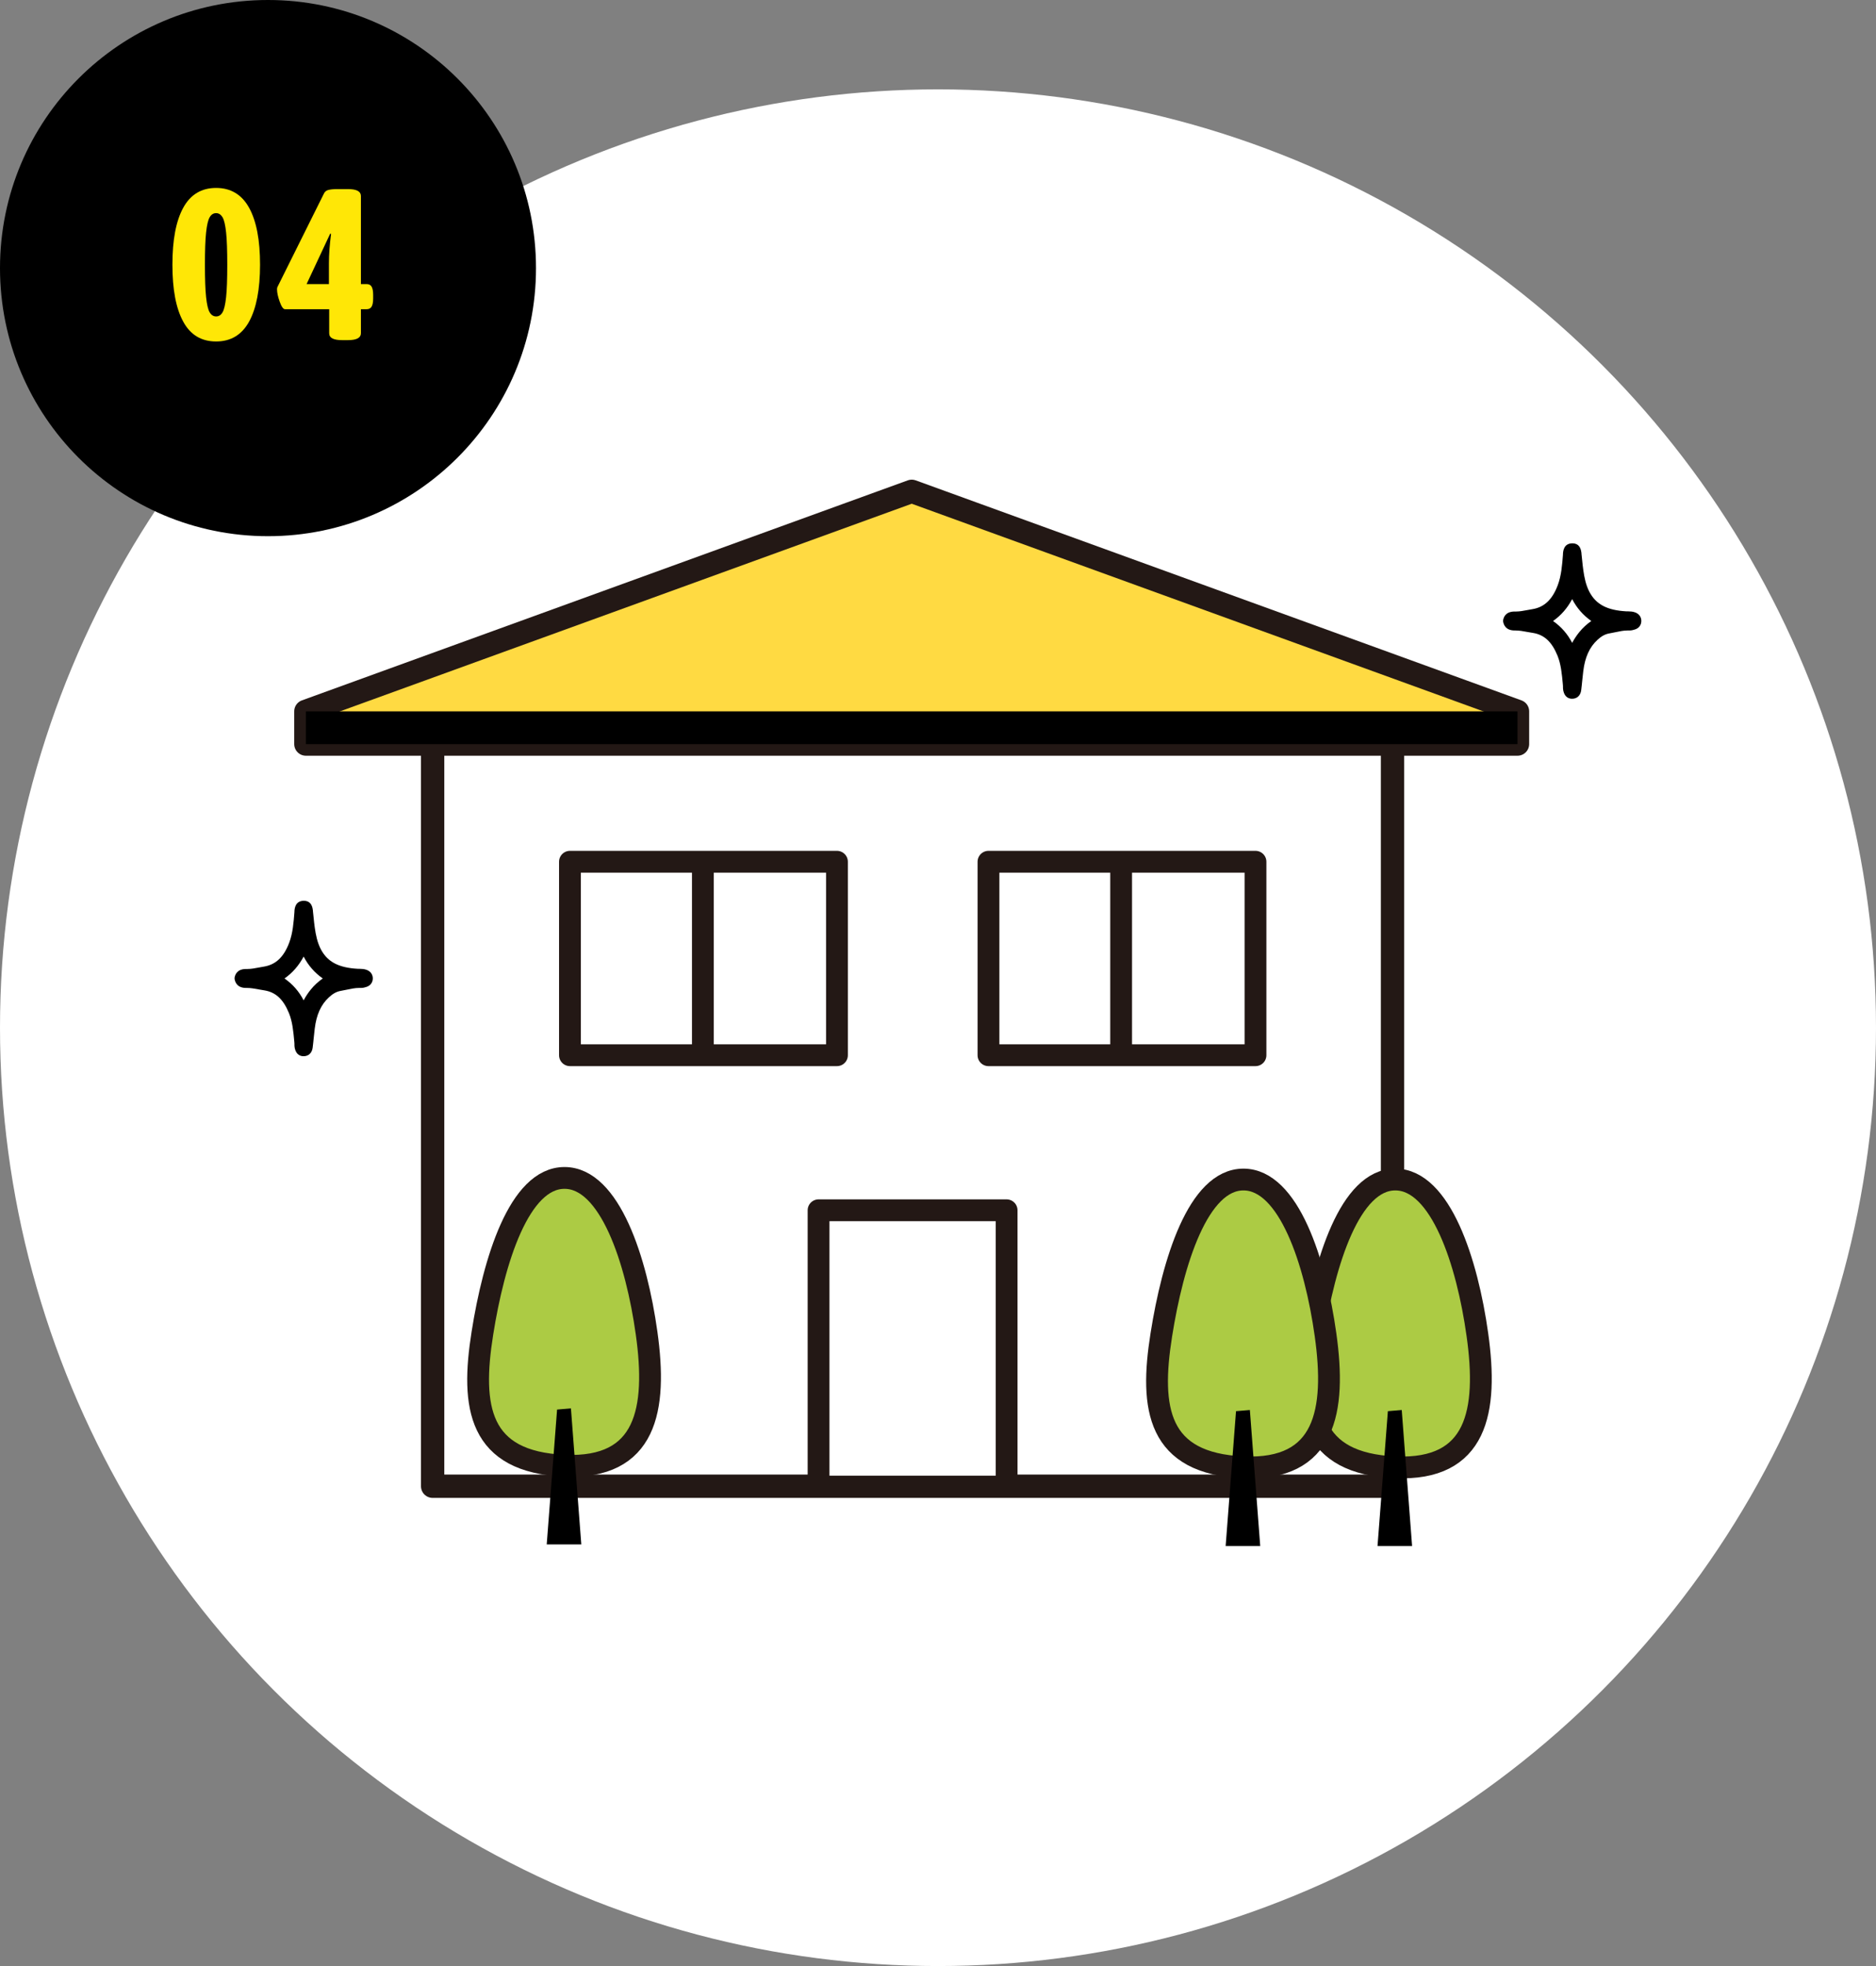 <?xml version="1.0" encoding="UTF-8"?><svg id="_レイヤー_2" xmlns="http://www.w3.org/2000/svg" width="210" height="220" viewBox="0 0 210 220"><rect x="0" y="0" width="210" height="220" fill="#808080" stroke="none"/><defs><style>.cls-1,.cls-2,.cls-3{fill:#fff;}.cls-4{fill:#ffda42;stroke-width:2.61px;}.cls-4,.cls-5,.cls-2,.cls-6,.cls-3{stroke:#231815;stroke-linecap:round;stroke-linejoin:round;}.cls-5{fill:none;}.cls-5,.cls-3{stroke-width:2.44px;}.cls-2{stroke-width:2.61px;}.cls-6{fill:#accb44;stroke-width:2.44px;}.cls-7{fill:#ffe706;}</style></defs><g id="_コンテンツ"><g><circle class="cls-1" cx="105" cy="115" r="105"/><g><circle cx="30" cy="30" r="30"/><g><path class="cls-7" d="M20.51,35.99c-.81-1.48-1.21-3.6-1.21-6.37s.4-4.89,1.21-6.37c.81-1.48,2.04-2.22,3.68-2.22s2.88,.74,3.7,2.23c.82,1.49,1.22,3.61,1.22,6.36s-.41,4.87-1.22,6.36c-.82,1.49-2.05,2.23-3.7,2.23s-2.88-.74-3.68-2.22Zm4.4-1.04c.18-.3,.31-.87,.4-1.7s.13-2.04,.13-3.62-.04-2.79-.13-3.62-.22-1.4-.4-1.7-.42-.46-.72-.46-.54,.15-.72,.46-.31,.87-.4,1.7-.13,2.04-.13,3.62,.04,2.79,.13,3.62,.22,1.4,.4,1.7c.18,.3,.42,.46,.72,.46s.54-.15,.72-.46Z"/><path class="cls-7" d="M36.85,37.29v-2.69h-4.95c-.19,0-.39-.28-.59-.84-.2-.56-.3-1.02-.3-1.39,0-.11,.02-.2,.05-.26l5.16-10.37c.11-.26,.28-.42,.52-.48,.23-.06,.56-.1,1-.1h1.22c.96,0,1.44,.26,1.44,.77v9.86h.65c.26,0,.44,.1,.55,.29,.11,.19,.17,.5,.17,.91v.41c0,.42-.06,.72-.17,.91-.11,.19-.3,.29-.55,.29h-.65v2.69c0,.51-.48,.77-1.44,.77h-.67c-.96,0-1.44-.25-1.44-.77Zm-.03-5.5v-2.33c0-.98,.08-2.07,.24-3.29l-.1-.02-2.64,5.64h2.5Z"/></g></g><g><g><g><polygon class="cls-2" points="48.43 166.31 155.88 166.31 155.88 78.44 102.06 62.2 48.43 78.44 48.43 166.31"/><rect class="cls-3" x="91.63" y="135.43" width="21.05" height="30.92"/><rect class="cls-3" x="63.8" y="96.43" width="29.89" height="21.65"/><line class="cls-5" x1="78.68" y1="96.57" x2="78.68" y2="117.98"/><rect class="cls-3" x="110.65" y="96.43" width="29.89" height="21.65"/><line class="cls-5" x1="125.5" y1="96.57" x2="125.5" y2="117.98"/><g><polygon class="cls-4" points="102.06 54.98 169.87 79.6 169.87 83.26 34.24 83.26 34.24 79.6 102.06 54.98"/><rect x="34.24" y="79.6" width="135.63" height="3.67"/></g></g><g><path class="cls-6" d="M54,149.18c-1.32,8.29-.42,14.42,9.19,14.83,9.18,.4,10.39-6.28,9.19-14.83-1.13-8.11-4.11-17.37-9.19-17.37s-7.91,9.28-9.19,17.37Z"/><polygon points="61.2 172.82 65.07 172.82 63.91 157.6 62.36 157.73 61.2 172.82"/></g><g><path class="cls-6" d="M147,149.36c-1.32,8.29-.42,14.42,9.19,14.83,9.18,.4,10.39-6.28,9.19-14.83-1.13-8.11-4.11-17.37-9.19-17.37s-7.91,9.28-9.19,17.37Z"/><polygon points="154.2 173 158.07 173 156.91 157.78 155.36 157.91 154.2 173"/></g><g><path class="cls-6" d="M130,149.36c-1.32,8.29-.42,14.42,9.19,14.83,9.18,.4,10.39-6.28,9.19-14.83-1.13-8.11-4.11-17.37-9.19-17.37s-7.91,9.28-9.19,17.37Z"/><polygon points="137.2 173 141.07 173 139.91 157.78 138.36 157.91 137.2 173"/></g></g><path d="M168.26,69.47v.08c.05,.3,.25,1,1.28,1h.09c.45,0,.89,.08,1.36,.17,.19,.04,.39,.07,.59,.1,1.27,.2,2.12,.98,2.76,2.53,.4,.97,.5,2.09,.6,3.17l.02,.25s0,.09,0,.13c0,.13,.01,.26,.04,.41,.17,.76,.68,.88,.97,.88h.02s0,0,0,0c.55,0,.94-.37,1.01-.96,.05-.37,.08-.74,.12-1.1,.03-.33,.07-.67,.11-1.01,.19-1.58,.7-2.7,1.59-3.52,.44-.41,.86-.64,1.32-.72,.23-.04,.45-.09,.66-.13,.48-.1,.94-.2,1.39-.2,.06,0,.11,0,.17,0,.02,0,.04,0,.07,0,.24,0,.45-.07,.61-.12,.45-.15,.71-.53,.69-1-.02-.41-.26-.73-.66-.89-.3-.12-.58-.12-.84-.13-.07,0-.12,0-.17,0-2.14-.12-3.37-.76-4.12-2.14-.42-.78-.59-1.67-.7-2.44-.06-.4-.1-.81-.14-1.21-.02-.22-.04-.44-.07-.66v-.07c-.04-.27-.12-1.09-1.02-1.09h-.04c-.93,.03-.99,.88-1.01,1.16v.08c-.09,1.17-.18,2.38-.59,3.46-.61,1.61-1.52,2.46-2.86,2.67-.19,.03-.38,.07-.56,.1-.43,.08-.84,.16-1.25,.16h-.15c-.99,0-1.23,.61-1.29,.97v.08Zm7.73-2.43c.52,1,1.22,1.8,2.14,2.45-.51,.36-.95,.76-1.34,1.24-.3,.37-.57,.77-.8,1.21-.52-1.01-1.23-1.81-2.14-2.45,.9-.63,1.6-1.44,2.14-2.45Z"/><path d="M26.26,109.47v.08c.05,.3,.25,1,1.28,1h.09c.45,0,.89,.08,1.36,.17,.19,.04,.39,.07,.59,.1,1.27,.2,2.12,.98,2.76,2.53,.4,.97,.5,2.09,.6,3.17l.02,.25s0,.09,0,.13c0,.13,.01,.26,.04,.41,.17,.76,.68,.88,.97,.88h.02s0,0,0,0c.55,0,.94-.37,1.01-.96,.05-.37,.08-.74,.12-1.1,.03-.33,.07-.67,.11-1.01,.19-1.58,.7-2.7,1.59-3.52,.44-.41,.86-.64,1.32-.72,.23-.04,.45-.09,.66-.13,.48-.1,.94-.2,1.39-.2,.06,0,.11,0,.17,0,.02,0,.04,0,.07,0,.24,0,.45-.07,.61-.12,.45-.15,.71-.53,.69-1-.02-.41-.26-.73-.66-.89-.3-.12-.58-.12-.84-.13-.07,0-.12,0-.17,0-2.14-.12-3.37-.76-4.12-2.14-.42-.78-.59-1.67-.7-2.44-.06-.4-.1-.81-.14-1.21-.02-.22-.04-.44-.07-.66v-.07c-.04-.27-.12-1.09-1.02-1.09h-.04c-.93,.03-.99,.88-1.01,1.16v.08c-.09,1.17-.18,2.38-.59,3.46-.61,1.61-1.52,2.46-2.86,2.67-.19,.03-.38,.07-.56,.1-.43,.08-.84,.16-1.25,.16h-.15c-.99,0-1.23,.61-1.29,.97v.08Zm7.73-2.43c.52,1,1.22,1.8,2.14,2.45-.51,.36-.95,.76-1.34,1.24-.3,.37-.57,.77-.8,1.21-.52-1.01-1.23-1.81-2.14-2.45,.9-.63,1.6-1.44,2.14-2.45Z"/></g></g></g></svg>